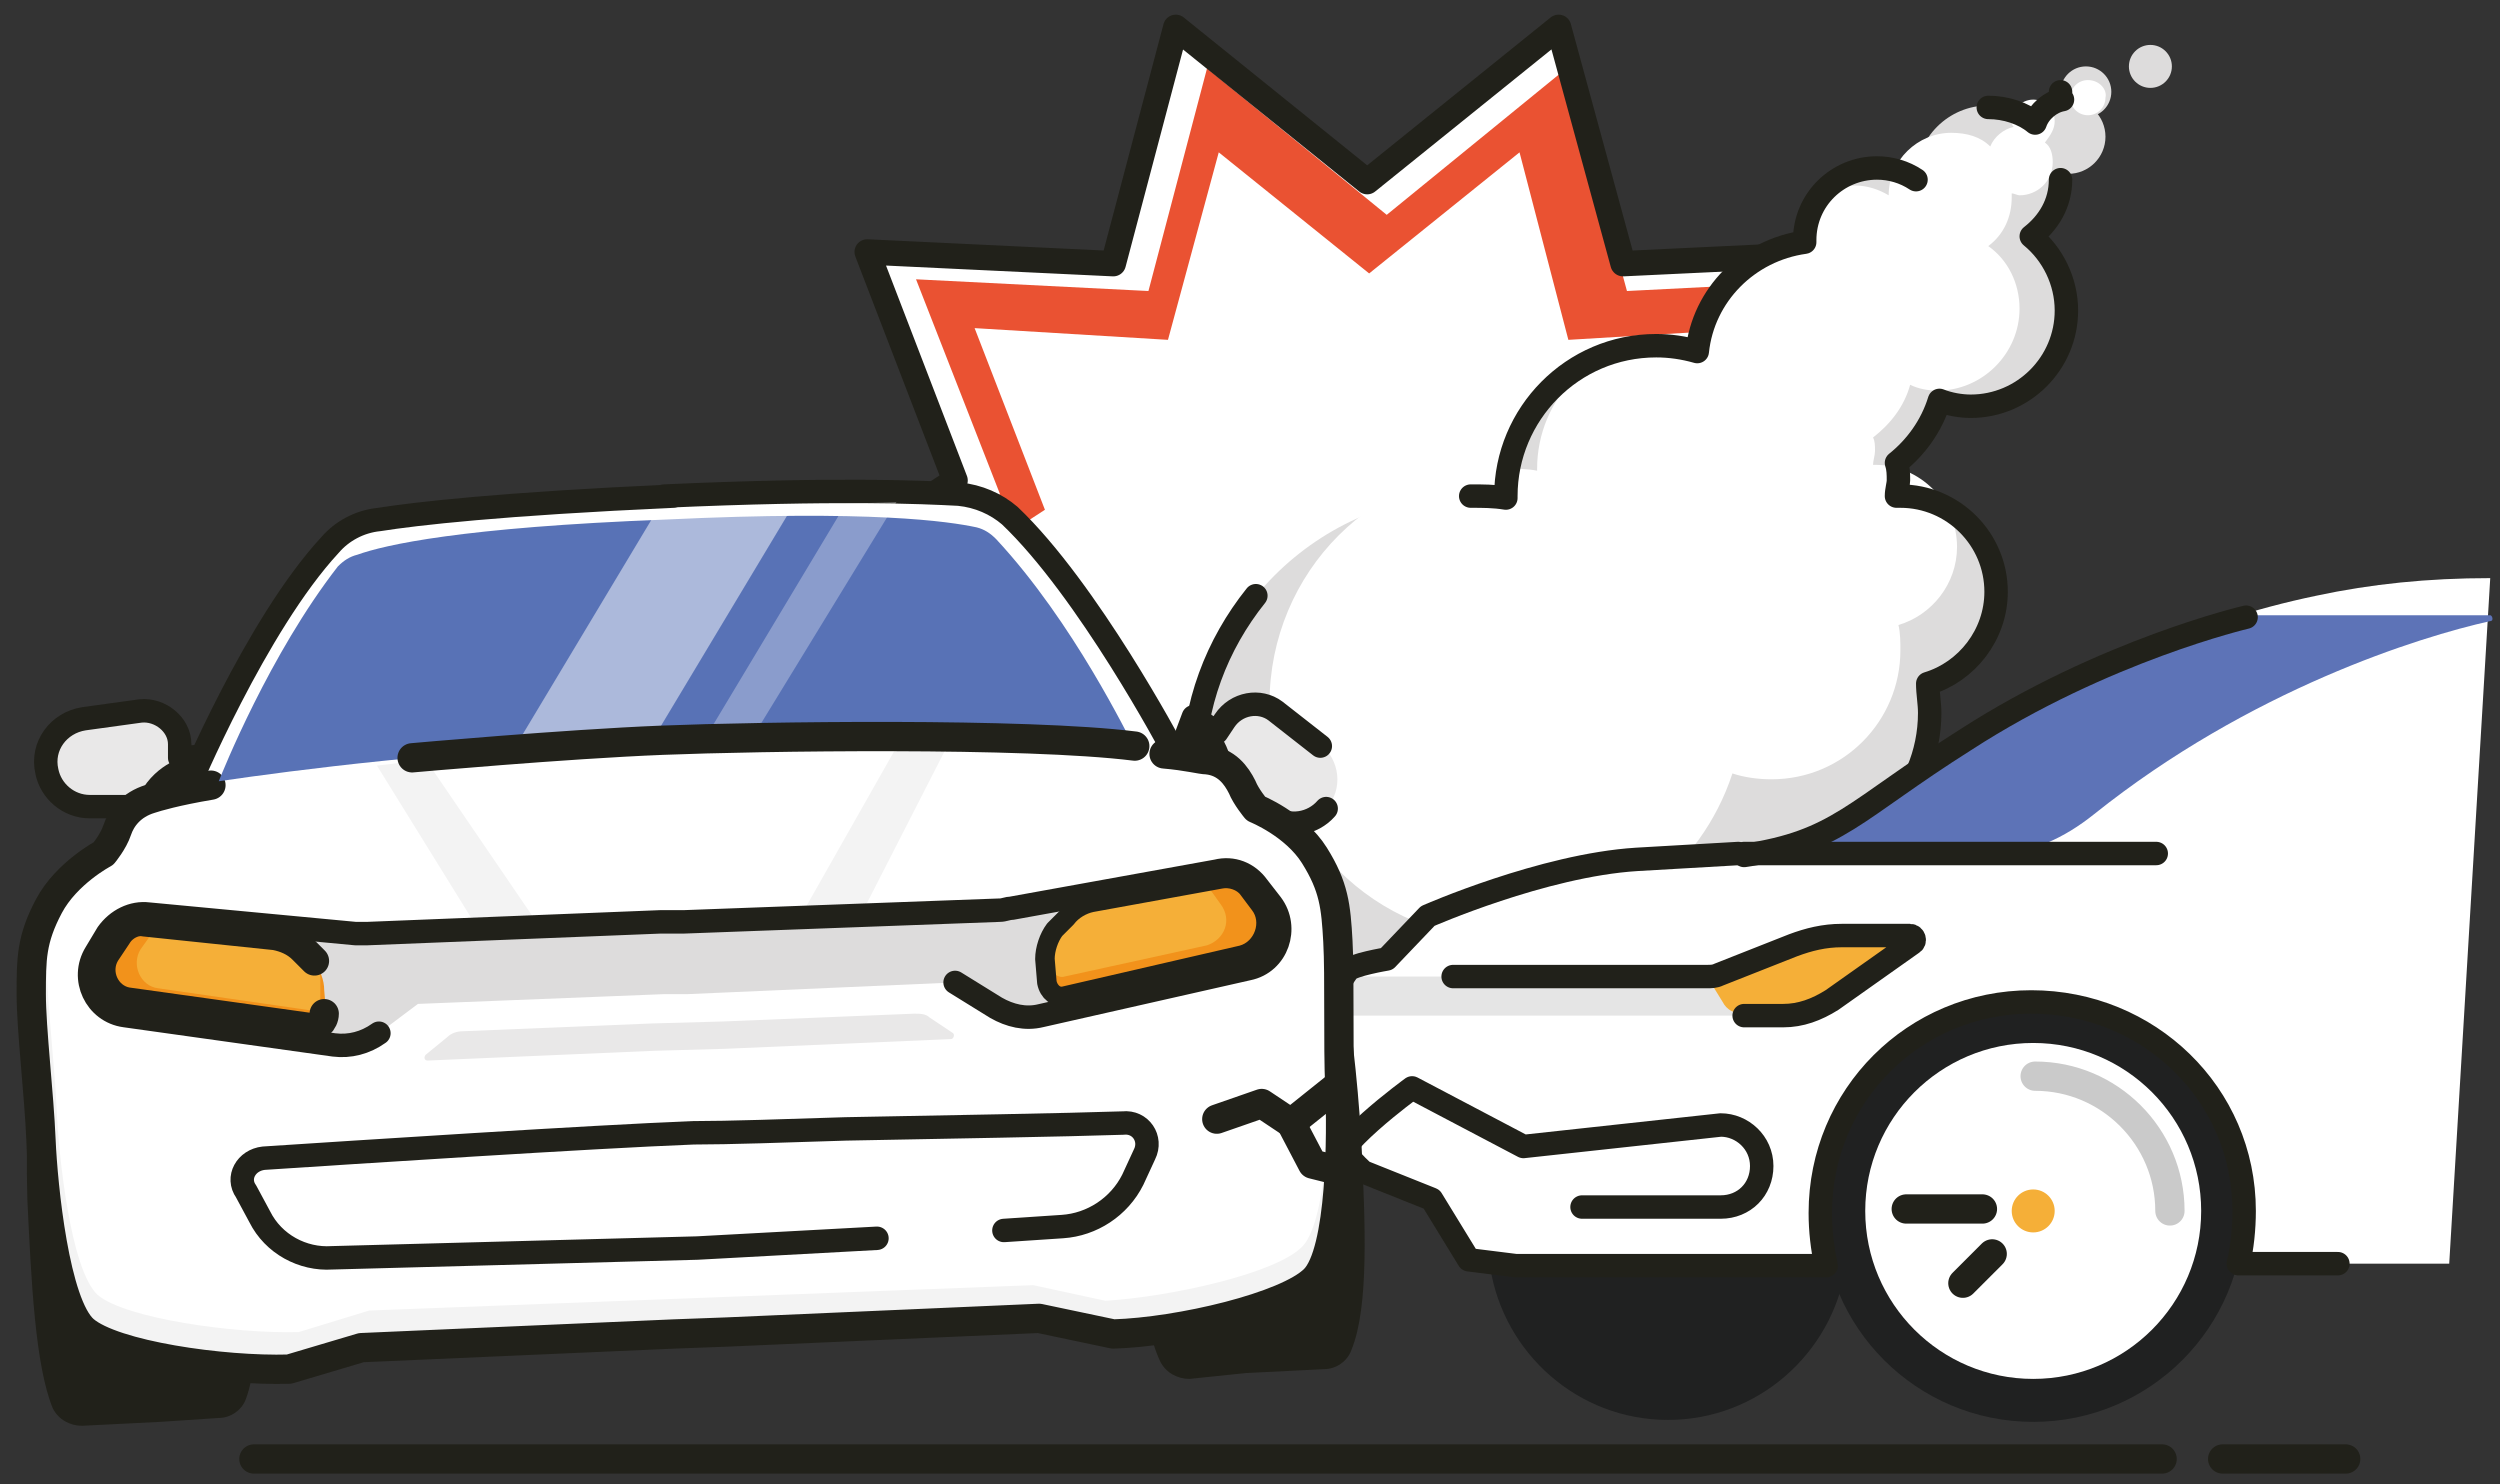 <?xml version="1.0" encoding="utf-8"?>
<!-- Generator: Adobe Illustrator 28.1.0, SVG Export Plug-In . SVG Version: 6.00 Build 0)  -->
<svg version="1.1" id="레이어_1" xmlns="http://www.w3.org/2000/svg" xmlns:xlink="http://www.w3.org/1999/xlink" x="0px"
	 y="0px" viewBox="0 0 128 76" style="enable-background:new 0 0 128 76;" xml:space="preserve">
<rect x="0" y="0" width="128" height="76" fill="#333333" stroke="none"/>
<style type="text/css">
	.st0{display:none;}
	.st1{display:inline;}
	.st2{fill:#FFFFFF;}
	.st3{fill:#EA5232;}
	.st4{fill:none;stroke:#21211A;stroke-width:1.2;stroke-linecap:round;stroke-linejoin:round;stroke-miterlimit:10;}
	.st5{fill:#DDDCDC;}
	.st6{fill:#202121;}
	.st7{fill:none;stroke:#CACACA;stroke-width:1.5;stroke-linecap:round;stroke-linejoin:round;stroke-miterlimit:10;}
	.st8{fill:#F5AF38;}
	.st9{fill:none;stroke:#21211A;stroke-width:1.5;stroke-linecap:round;stroke-linejoin:round;stroke-miterlimit:10;}
	.st10{fill:#5D73B7;}
	.st11{fill:none;stroke:#202121;stroke-width:2;stroke-linecap:round;stroke-linejoin:round;stroke-miterlimit:10;}
	.st12{fill:#E5E5E5;}
	.st13{fill:#E9E8E8;stroke:#21211A;stroke-width:1.2;stroke-miterlimit:10;}
	.st14{fill:#21211A;}
	.st15{fill:#E9E8E8;}
	.st16{fill:#FFFFFF;stroke:#21211A;stroke-width:1.2;stroke-miterlimit:10;}
	.st17{fill:#F3F3F3;}
	.st18{fill:#F2921B;}
	.st19{fill:#5872B6;}
	.st20{opacity:0.5;fill:#FFFFFF;enable-background:new    ;}
	.st21{opacity:0.3;fill:#FFFFFF;enable-background:new    ;}
	
		.st22{display:inline;fill:none;stroke:#21211A;stroke-width:1.2;stroke-linecap:round;stroke-linejoin:round;stroke-miterlimit:10;}
	.st23{fill:none;stroke:#21211A;stroke-width:1.3;stroke-linecap:round;stroke-linejoin:round;stroke-miterlimit:10;}
	.st24{fill:none;stroke:#21211A;stroke-linecap:round;stroke-linejoin:round;stroke-miterlimit:10;}
</style>
<g id="레이어_2_00000017497487146294669960000011943930855525083280_" class="st0">
	<g class="st1">
		<polygon class="st2" points="69.9,9.4 79.6,1.5 82.9,13.5 95.4,12.9 90.9,24.5 101.4,31.3 90.9,38.1 95.4,49.8 82.9,49.1 
			79.6,61.2 69.9,53.3 60.2,61.2 56.9,49.1 44.4,49.8 48.9,38.1 38.4,31.3 48.9,24.5 44.4,12.9 56.9,13.5 60.2,1.5 		"/>
		<polygon class="st3" points="70.9,11 80.1,3.6 83.1,14.9 94.9,14.3 90.6,25.2 100.5,31.6 90.6,38 94.9,48.9 83.1,48.3 80.1,59.6 
			70.9,52.2 61.7,59.6 58.7,48.3 46.9,48.9 51.2,38 41.3,31.6 51.2,25.2 46.9,14.3 58.7,14.9 61.7,3.6 		"/>
		<polygon class="st2" points="70,14 77.6,7.8 80.2,17.3 90,16.8 86.5,26 94.8,31.3 86.5,36.6 90,45.8 80.2,45.3 77.6,54.8 70,48.6 
			62.3,54.8 59.8,45.3 49.9,45.8 53.5,36.6 45.2,31.3 53.5,26 49.9,16.8 59.8,17.3 62.3,7.8 		"/>
		<polygon class="st4" points="69.9,9.4 79.6,1.5 82.9,13.5 95.4,12.9 90.9,24.5 101.4,31.3 90.9,38.1 95.4,49.8 82.9,49.1 
			79.6,61.2 69.9,53.3 60.2,61.2 56.9,49.1 44.4,49.8 48.9,38.1 38.4,31.3 48.9,24.5 44.4,12.9 56.9,13.5 60.2,1.5 		"/>
		<g>
			<g>
				<ellipse class="st5" cx="84.7" cy="25.2" rx="7.7" ry="7.7"/>
				<ellipse class="st5" cx="90.9" cy="36.2" rx="7.7" ry="7.7"/>
				<ellipse class="st5" cx="93" cy="18.6" rx="6.3" ry="6.3"/>
				<ellipse class="st5" cx="100.7" cy="15.8" rx="4.9" ry="4.8"/>
				<ellipse class="st5" cx="92.1" cy="24.4" rx="4.9" ry="4.8"/>
				<ellipse class="st5" cx="97" cy="30.1" rx="4.9" ry="4.8"/>
				<ellipse class="st5" cx="95.8" cy="12.3" rx="3.7" ry="3.6"/>
				<ellipse class="st5" cx="101.5" cy="9.2" rx="3.7" ry="3.6"/>
				<ellipse class="st5" cx="105.6" cy="7.1" rx="1.9" ry="1.9"/>
				<ellipse class="st5" cx="106.5" cy="4.8" rx="1.3" ry="1.3"/>
				<ellipse class="st5" cx="109.8" cy="3.5" rx="1.1" ry="1.1"/>
				<ellipse class="st5" cx="75.1" cy="39.3" rx="14.1" ry="14"/>
			</g>
			<g>
				<path class="st2" d="M104.9,6.3c0-0.6-0.5-1.1-1.1-1.1s-1.1,0.5-1.1,1.1c0,0.1,0,0.2,0.1,0.3c-0.5,0.1-1,0.5-1.2,1
					c-0.5-0.4-1.2-0.7-2-0.7c-1.7,0-3.1,1.4-3.1,3.1l0,0c-0.5-0.3-1.1-0.5-1.7-0.5c-1.7,0-3.1,1.4-3.1,3.1c0,0,0,0,0,0.1
					C89.2,13,87.3,15,87,17.4c-0.6-0.2-1.2-0.2-1.8-0.2c-3.6,0-6.6,2.9-6.6,6.6v0.1c-0.5-0.1-1-0.1-1.6-0.1c-6.7,0-12.1,5.4-12.1,12
					s5.4,12,12.1,12c5.4,0,10-3.5,11.5-8.4c0.6,0.2,1.3,0.3,2,0.3c3.6,0,6.6-2.9,6.6-6.6c0-0.4,0-0.9-0.1-1.3c1.7-0.5,2.9-2.1,2.9-4
					c0-2.3-1.9-4.1-4.2-4.1h-0.1c0-0.2,0.1-0.5,0.1-0.7c0-0.3,0-0.5-0.1-0.7c0.9-0.7,1.6-1.6,1.9-2.7c0.4,0.2,0.9,0.2,1.4,0.2
					c2.3,0,4.2-1.9,4.2-4.1c0-1.3-0.6-2.5-1.5-3.2c0.7-0.6,1.2-1.5,1.2-2.5c0-0.1,0-0.1,0-0.2c0.1,0,0.3,0.1,0.4,0.1
					c0.9,0,1.6-0.7,1.6-1.6c0-0.4-0.1-0.7-0.4-1C104.7,7,104.9,6.7,104.9,6.3z"/>
				<path class="st2" d="M106.6,4.2c-0.5,0-0.9,0.4-0.9,0.9s0.4,0.9,0.9,0.9s0.9-0.4,0.9-0.9C107.6,4.7,107.2,4.2,106.6,4.2z"/>
			</g>
			<g>
				<path class="st4" d="M97.9,9.2c-0.6-0.4-1.3-0.6-2-0.6c-2,0-3.7,1.6-3.7,3.6c0,0,0,0,0,0.1c-2.9,0.4-5.1,2.6-5.5,5.5
					c-0.7-0.2-1.3-0.3-2.1-0.3c-4.3,0-7.7,3.4-7.7,7.7v0.1c-0.6-0.1-1.2-0.1-1.8-0.1"/>
				<path class="st4" d="M105.2,4.8c0,0.1,0,0.3,0.1,0.4c-0.6,0.1-1.2,0.6-1.4,1.2c-0.6-0.5-1.4-0.8-2.3-0.8"/>
				<path class="st4" d="M64.2,30.3c-2,2.4-3.2,5.5-3.2,8.9c0,7.8,6.3,14,14.1,14c6.3,0,11.7-4.1,13.5-9.8c0.7,0.2,1.5,0.3,2.3,0.3
					c4.3,0,7.7-3.4,7.7-7.7c0-0.5-0.1-1-0.1-1.5c2-0.6,3.4-2.4,3.4-4.6c0-2.7-2.2-4.8-4.9-4.8c-0.1,0-0.1,0-0.2,0
					c0-0.3,0.1-0.5,0.1-0.8s0-0.6-0.1-0.9c1-0.8,1.8-1.9,2.2-3.2c0.5,0.2,1.1,0.3,1.6,0.3c2.7,0,4.9-2.2,4.9-4.8
					c0-1.5-0.7-2.9-1.8-3.8c0.9-0.7,1.4-1.7,1.4-2.9"/>
			</g>
		</g>
		<ellipse class="st6" cx="103.8" cy="61.5" rx="10.8" ry="10.7"/>
		<ellipse class="st2" cx="103.8" cy="61.5" rx="8.6" ry="8.5"/>
		<path class="st7" d="M110.7,61.5c0-3.8-3.1-6.9-6.9-6.9"/>
		<ellipse class="st8" cx="103.8" cy="61.5" rx="1.1" ry="1.1"/>
		<path class="st6" d="M94.3,64.4c-0.7,4.4-4.5,7.7-9.1,7.7s-8.4-3.3-9.1-7.7H94.3z"/>
		<line class="st9" x1="101.2" y1="61.5" x2="97.4" y2="61.5"/>
		<line class="st9" x1="101.7" y1="63.7" x2="100.2" y2="65.2"/>
		<path class="st2" d="M127.1,29.5c-3.1,0-6.1,0.3-8.8,0.9C105.4,33,97.4,40.7,94.9,42.6c-2.2,1.6-6.1,0.9-6.1,0.9l-5.2,0.3
			c-4.4,0.3-8.2,1.6-10.8,3c-0.4,0.2-1.7,2.1-1.7,2.1s-2,0.2-2.2,0.4c-0.4,0.4-0.6,0.9-0.7,1.4l-0.3,1.1c-0.3,3.3-0.3,4.4-0.3,4.4
			c0,2.5,1.8,3.5,1.8,3.5l3.8,1.3l1.9,3l2.4,0.4h15.8c-0.2-0.9-0.3-1.8-0.3-2.7c0-5.9,4.8-10.7,10.8-10.7s10.8,4.8,10.8,10.7
			c0,0.9-0.1,1.8-0.3,2.7H125"/>
		<path class="st10" d="M89.1,43.4h12.8c1.8,0,3.5-0.8,4.9-1.9c7.9-6.4,16.7-9,20.2-9.8c0.2,0,0.1-0.3,0-0.3h-12.3
			c0,0-7.3,1.7-14.4,6.2C94.7,41.2,93.9,42.8,89.1,43.4"/>
		<path class="st4" d="M114.7,31.4c0,0-7.3,1.7-14.4,6.2c-5.6,3.6-6.4,5.1-11.2,5.8"/>
		<line class="st4" x1="89.1" y1="43.4" x2="110.1" y2="43.4"/>
		<path class="st11" d="M89.1,43.4"/>
		<path class="st12" d="M67.9,51.7H91c0.9,0,1.7-0.3,2.4-0.8l4.1-2.9c0.2-0.1,0.1-0.4-0.1-0.4H94c-0.9,0-1.7,0.2-2.5,0.5l-3.7,1.6
			c-0.2,0.1-0.4,0.1-0.6,0.1H68.8"/>
		<path class="st4" d="M68.3,59.4c-0.5-1,3.9-4.2,3.9-4.2l5.7,3L88,57.1c1.1,0,2.1,0.9,2.1,2.1c0,1.1-0.9,2.1-2.1,2.1h-7.1"/>
		<path class="st4" d="M88.8,43.4l-5.2,0.3C78.9,44,73,46.6,73,46.6l-2.2,2.2c0,0-1.8,0.3-2,0.6c-0.3,0.4-0.5,0.8-0.6,1.2l-0.3,1.1
			c-0.3,3.3-0.3,4.4-0.3,4.4c0,1.7,2.1,3.5,2.1,3.5l3.5,1.3l1.9,3l2.4,0.3h15.8c-0.2-0.9-0.3-1.8-0.3-2.7c0-5.9,4.8-10.7,10.8-10.7
			s10.8,4.8,10.8,10.7c0,0.9-0.1,1.8-0.3,2.7h5.1"/>
		<path class="st8" d="M91.1,51.7c0.9,0,1.7-0.3,2.4-0.8l4.1-2.9c0.2-0.1,0.1-0.4-0.1-0.4H94c-0.9,0-1.7,0.2-2.5,0.5l-3.7,1.6
			c-0.2,0.1-0.4,0.1-0.6,0.1l0.8,1.3c0.2,0.4,0.6,0.6,1,0.6C89,51.7,91.1,51.7,91.1,51.7z"/>
		<path class="st4" d="M89.1,51.7h2c0.9,0,1.7-0.3,2.4-0.8l4.1-2.9c0.2-0.1,0.1-0.4-0.1-0.4H94c-0.9,0-1.7,0.2-2.5,0.5l-3.7,1.6
			c-0.2,0.1-0.4,0.1-0.6,0.1h-13"/>
		<line class="st9" x1="13.2" y1="74.1" x2="110.3" y2="74.1"/>
		<g>
			<path class="st13" d="M10.8,38.5l-1.4,0.1v-0.7c0-1-1-1.8-2-1.7l-2.9,0.4c-1.3,0.2-2.2,1.4-1.9,2.7l0,0c0.2,1,1.1,1.8,2.2,1.8
				h3.8l2-0.8L10.8,38.5z"/>
			<path class="st14" d="M9.5,38.5c0,0-1.8,0.5-2.4,2.5l3.8-0.2v-2.4L9.5,38.5z"/>
			<path class="st15" d="M61,36.4l1.2,0.8l0.4-0.6c0.6-0.9,1.8-1.1,2.6-0.4l2.3,1.8c1,0.8,1.2,2.3,0.3,3.3l0,0
				c-0.7,0.8-1.9,1-2.8,0.4l-3.3-1.9L60.4,38L61,36.4z"/>
			<path class="st14" d="M62.1,37.1c0,0,1.3,1.3,0.8,3.4l-3.2-2l1.2-2.1L62.1,37.1z"/>
			<path class="st9" d="M10.8,38.5l-1.4,0.1v-0.7c0-1-1-1.8-2-1.7l-2.9,0.4c-1.3,0.2-2.2,1.4-1.9,2.7l0,0c0.2,1,1.1,1.8,2.2,1.8h3.8
				l2-0.8L10.8,38.5z"/>
			<path class="st4" d="M67.8,41.2L67.8,41.2c-0.7,0.8-1.9,1-2.8,0.4l-3.3-1.9L60.4,38l0.6-1.6l1.2,0.8l0.4-0.6
				c0.6-0.9,1.8-1.1,2.6-0.4l2.3,1.8"/>
			<path class="st14" d="M60.9,70c-0.6,0-1.2-0.3-1.5-0.9c-1-2.1-1.2-6.4-1.3-10.6c-0.1-3.4,0.1-6.5,0.2-8.1
				c0.1-0.6,0.6-1.1,1.2-1.2l4.2-0.2l3.8-0.2c0.6,0,1.2,0.4,1.3,1.1c0.3,1.6,0.7,4.6,0.9,8c0.2,4.2,0.4,8.5-0.5,10.6
				c-0.2,0.6-0.8,1-1.4,1l-4,0.2L60.9,70z"/>
			<path class="st14" d="M11.4,72.1c0.6,0,1.2-0.4,1.4-1c0.8-2.2,0.6-6.4,0.5-10.6c-0.1-3.4-0.6-6.5-0.9-8c-0.1-0.6-0.7-1.1-1.3-1.1
				l-4.2,0.2l-3.9,0c-0.6,0-1.2,0.5-1.2,1.2c-0.1,1.6-0.3,4.7-0.2,8.1c0.2,4.2,0.4,8.5,1.3,10.6c0.3,0.6,0.9,0.9,1.5,0.9l4-0.2
				L11.4,72.1z"/>
			<g>
				<path class="st16" d="M67.2,43.4c-1-1.6-3-2.4-3-2.4s-0.5-0.6-0.7-1.1c-0.3-0.6-0.7-1.2-1.8-1.4c-0.2,0-0.9-0.1-1.9-0.3h0.1
					c0,0-4.2-8-8.2-11.8c-0.7-0.6-1.6-1-2.6-1.1c-1.9-0.2-6.2-0.3-14.8,0c-8.6,0.4-12.8,0.9-14.8,1.2c-0.9,0.2-1.8,0.6-2.4,1.3
					c-3.7,4-7.2,12.4-7.2,12.4l0,0c-1,0.2-1.7,0.4-1.9,0.4c-1,0.3-1.5,1-1.7,1.6c-0.2,0.6-0.6,1.2-0.6,1.2s-1.9,1-2.8,2.7
					S2,48.8,2,50.5s0.4,5.1,0.5,7.4c0.1,2.3,0.7,8.3,2.1,9.6s7.1,2.1,10.4,1.9l3.7-1.1l15.9-0.7l2.7-0.1l15.9-0.7l3.8,0.8
					c3.4-0.1,8.9-1.4,10.2-2.8s1.4-7.4,1.3-9.7s0-5.7-0.1-7.4S68.2,45,67.2,43.4z"/>
				<path class="st2" d="M34,25.3c0.1,0,0.2,0,0.3,0s0.2,0,0.3,0H34z"/>
				<path class="st17" d="M67.4,43.7c0.3,0.8,0.4,1.6,0.4,2.7c0.1,1.7,0,5,0.1,7.3s0,8.2-1.3,9.6s-6.8,2.6-10.1,2.7l-3.7-0.8
					l-15.6,0.6L34.6,66L19,66.6l-3.6,1.1C12,67.8,6.5,67,5,65.8c-1.4-1.2-2-7.2-2.1-9.4c-0.1-2.3-0.5-5.6-0.5-7.3
					c0-1.1,0-1.9,0.2-2.7c-0.7,1.5-0.8,2.5-0.7,4.1c0.1,1.7,0.4,5.1,0.5,7.4c0.1,2.3,0.7,8.3,2.1,9.6c1.4,1.3,7.1,2.1,10.4,1.9
					l3.7-1.1l15.9-0.7l2.7-0.1l15.9-0.7l3.8,0.8c3.4-0.1,8.9-1.4,10.2-2.8s1.4-7.4,1.3-9.7s0-5.7-0.1-7.4
					C68.4,46.1,68.3,45.1,67.4,43.7z"/>
			</g>
			<path class="st9" d="M11,39.9c-1.8,0.3-2.8,0.6-3.1,0.7c-1,0.3-1.5,1-1.7,1.6s-0.6,1.2-0.6,1.2s-1.9,1-2.8,2.7s-0.9,2.7-0.9,4.4
				s0.4,5.1,0.5,7.4c0.1,2.3,0.7,8.3,2.1,9.6s7.1,2.1,10.4,1.9l3.7-1.1l15.9-0.7l2.7-0.1l15.9-0.7l3.8,0.8c3.4-0.1,8.9-1.4,10.2-2.8
				s1.4-7.4,1.3-9.7s0-5.7-0.1-7.4s-0.2-2.8-1.2-4.3c-1-1.6-3-2.4-3-2.4s-0.5-0.6-0.7-1.1s-0.7-1.2-1.8-1.4c-0.3,0-1-0.2-2.1-0.3"/>
			<path class="st5" d="M65,45.9L64.4,45c-0.5-0.6-1.3-1-2.1-0.8l-10.5,1.9c-0.2,0-0.4,0.1-0.6,0.1l-16.1,0.7H34l-15,0.6
				c-0.2,0-0.4,0-0.6,0l-10.6-1c-0.8-0.1-1.6,0.3-2,1l-0.6,1c-0.8,1.3,0,2.9,1.4,3.1l10.7,1.5c0.8,0.1,1.6-0.1,2.3-0.6l2-1.5
				l12.5-0.5h1.1l13.7-0.6l2.1,1.3c0.7,0.4,1.5,0.6,2.3,0.4l10.5-2.4C65.3,48.9,66,47.1,65,45.9z"/>
			<g>
				<path class="st18" d="M15.7,48.3c-0.4-0.4-0.9-0.6-1.4-0.7L7.7,47c-0.5-0.1-1.1,0.2-1.3,0.7l-0.6,0.9c-0.6,1,0,2.3,1.1,2.5
					l9.3,1.3c0.4,0.1,0.8-0.3,0.8-0.7l-0.1-1.2c0-0.5-0.2-1.1-0.6-1.4L15.7,48.3z"/>
				<path class="st8" d="M15.6,48.1c-0.3-0.3-0.7-0.5-1.1-0.6L9,47c-0.4,0-0.9,0.2-1.1,0.5l-0.5,0.7c-0.5,0.8,0,1.9,0.9,2l7.6,1.1
					c0.4,0.1,0.7-0.2,0.7-0.6v-1c0-0.4-0.2-0.9-0.5-1.2L15.6,48.1z"/>
				<path class="st18" d="M54.6,46.7c0.3-0.4,0.8-0.7,1.3-0.8l6.6-1.2c0.5-0.1,1.1,0.1,1.4,0.5l0.6,0.8c0.7,0.9,0.2,2.3-0.9,2.5
					l-9.1,2.1c-0.4,0.1-0.8-0.2-0.9-0.7l-0.1-1.2c0-0.5,0.2-1.1,0.5-1.5L54.6,46.7z"/>
				<path class="st8" d="M54.5,46.5c0.3-0.3,0.6-0.6,1.1-0.6l5.3-1c0.4-0.1,0.9,0.1,1.1,0.4l0.5,0.7c0.6,0.7,0.2,1.8-0.7,2l-7.3,1.6
					c-0.3,0.1-0.7-0.2-0.7-0.5v-1c0-0.4,0.1-0.9,0.4-1.2L54.5,46.5z"/>
			</g>
			<path class="st15" d="M48.8,52.5l-1.2-0.8c-0.2-0.2-0.5-0.2-0.8-0.2l-9.7,0.4L33.5,52l-9.7,0.4c-0.3,0-0.6,0.1-0.8,0.3l-1.1,0.9
				c-0.1,0.1-0.1,0.3,0.1,0.3l11.5-0.5l3.6-0.1l11.5-0.5C48.9,52.8,48.9,52.6,48.8,52.5z"/>
			<g>
				<path class="st4" d="M51.4,62.5l3-0.2c1.5-0.1,2.9-1,3.5-2.4l0.6-1.3c0.3-0.8-0.2-1.6-1.1-1.6c-3,0.1-8.9,0.2-14.1,0.3
					c-3.1,0.1-6,0.2-7.7,0.2l0,0c-5.2,0.2-17.3,1-21.9,1.2c-0.9,0.1-1.4,1-0.9,1.7l0.7,1.3c0.7,1.3,2.2,2.2,3.7,2.1l18.6-0.5l0,0
					l9.1-0.5"/>
			</g>
			<path class="st4" d="M9.8,40.2c0,0,3.5-8.3,7.2-12.4c0.6-0.7,1.5-1.2,2.4-1.3c1.9-0.3,6.2-0.8,15-1.2h-0.5
				c8.8-0.4,13.1-0.2,15.1-0.1c1,0.1,1.9,0.5,2.6,1.1c4,3.7,8.2,11.8,8.2,11.8"/>
			<g>
				<path class="st19" d="M34.2,26.6C34.3,26.6,34.3,26.6,34.2,26.6c0.1,0,0.1,0,0.2,0H34.2z"/>
				<path class="st19" d="M33.4,37.7L33.4,37.7c0.5,0,0.9,0,1.3-0.1c0.4,0,0.9,0,1.3-0.1l0,0c11.1-0.4,18.1,0,22,0.4
					c-0.2-0.3-3-6.2-6.9-10.4c-0.3-0.3-0.6-0.5-1-0.6c-1.4-0.3-5.3-0.9-15.8-0.4C23.9,27,20,27.9,18.6,28.3
					c-0.4,0.1-0.7,0.3-0.9,0.6c-3.5,4.4-5.8,10.4-6,10.9C15.5,39.2,22.5,38.2,33.4,37.7z"/>
			</g>
			<polygon class="st20" points="32.3,39.6 25.3,39.9 33.7,26.1 40.7,25.8 			"/>
			<polygon class="st21" points="37.5,39.4 35,39.5 43.4,25.7 45.9,25.6 			"/>
			<g>
				<polygon class="st17" points="27.7,47.1 24.7,47.3 19.5,39 22,38.7 				"/>
				<polygon class="st17" points="41.1,46.6 44.1,46.5 48.6,37.8 46.1,37.7 				"/>
			</g>
			<path class="st15" d="M14.3,47.6"/>
			<g>
				<path class="st4" d="M48.9,49.9l2.1,1.3c0.7,0.4,1.5,0.6,2.3,0.4l10.5-2.4c1.5-0.3,2.1-2.1,1.2-3.3L64.4,45
					c-0.5-0.6-1.3-1-2.1-0.8l-10.5,1.9c-0.2,0-0.4,0.1-0.6,0.1l-16.1,0.7H34l-15,0.6c-0.2,0-0.4,0-0.6,0l-10.6-1
					c-0.8-0.1-1.6,0.3-2,1l-0.6,1c-0.8,1.3,0,2.9,1.4,3.1l10.7,1.5c0.8,0.1,1.6-0.1,2.3-0.6"/>
				<path class="st9" d="M16.3,48.9l-0.6-0.6c-0.4-0.4-0.9-0.6-1.4-0.7L7.7,47c-0.5-0.1-1.1,0.2-1.3,0.7l-0.6,0.9
					c-0.6,1,0,2.3,1.1,2.5l9.3,1.3c0.4,0.1,0.8-0.3,0.8-0.7"/>
				<path class="st4" d="M54.6,46.7c0.3-0.4,0.8-0.7,1.3-0.8l6.6-1.2c0.5-0.1,1.1,0.1,1.4,0.5l0.6,0.8c0.7,0.9,0.2,2.3-0.9,2.5
					l-9.1,2.1c-0.4,0.1-0.8-0.2-0.9-0.7l-0.1-1.2c0-0.5,0.2-1.1,0.5-1.5L54.6,46.7z"/>
			</g>
			<path class="st9" d="M21.2,38.6c0,0,7.8-0.7,12.7-0.9S52.4,37.3,58,38"/>
		</g>
		<polyline class="st4" points="68.5,55.1 66,57.1 64.5,56.1 62.2,56.9 		"/>
		<polyline class="st4" points="66,57.1 67.1,59.2 68.3,59.4 		"/>
	</g>
	<line class="st22" x1="111.5" y1="69.6" x2="117.6" y2="69.6"/>
</g>
<g id="레이어_3">
	<g>
		<polygon class="st2" points="70,9.3 79.8,1.4 83.1,13.5 95.7,12.9 91.1,24.6 101.7,31.5 91.1,38.3 95.7,50.1 83.1,49.4 79.8,61.6 
			70,53.7 60.2,61.6 57,49.4 44.4,50.1 48.9,38.3 38.3,31.5 48.9,24.6 44.4,12.9 57,13.5 60.2,1.4 		"/>
		<polygon class="st3" points="71,11 80.2,3.5 83.3,14.9 95.1,14.3 90.8,25.3 100.8,31.8 90.8,38.2 95.1,49.3 83.3,48.6 80.2,60.1 
			71,52.6 61.8,60.1 58.8,48.6 46.9,49.3 51.2,38.2 41.2,31.8 51.2,25.3 46.9,14.3 58.8,14.9 61.8,3.5 		"/>
		<polygon class="st2" points="70.1,14 77.8,7.8 80.3,17.4 90.3,16.8 86.7,26.1 95,31.5 86.7,36.9 90.3,46.1 80.3,45.6 77.8,55.2 
			70.1,48.9 62.4,55.2 59.8,45.6 49.9,46.1 53.5,36.9 45.2,31.5 53.5,26.1 49.9,16.8 59.8,17.4 62.4,7.8 		"/>
		<polygon class="st23" points="70,9.3 79.8,1.4 83.1,13.5 95.7,12.9 91.1,24.6 101.7,31.5 91.1,38.3 95.7,50.1 83.1,49.4 
			79.8,61.6 70,53.7 60.2,61.6 57,49.4 44.4,50.1 48.9,38.3 38.3,31.5 48.9,24.6 44.4,12.9 57,13.5 60.2,1.4 		"/>
		<g>
			<g>
				<ellipse class="st5" cx="84.8" cy="25.3" rx="7.7" ry="7.7"/>
				<ellipse class="st5" cx="91.1" cy="36.4" rx="7.7" ry="7.7"/>
				<ellipse class="st5" cx="93.2" cy="18.6" rx="6.4" ry="6.4"/>
				<ellipse class="st5" cx="101" cy="15.9" rx="4.9" ry="4.9"/>
				<ellipse class="st5" cx="92.3" cy="24.5" rx="4.9" ry="4.9"/>
				<ellipse class="st5" cx="97.3" cy="30.2" rx="4.9" ry="4.9"/>
				<ellipse class="st5" cx="96.1" cy="12.3" rx="3.7" ry="3.7"/>
				<ellipse class="st5" cx="101.8" cy="9.1" rx="3.7" ry="3.7"/>
				<circle class="st5" cx="105.9" cy="7" r="1.9"/>
				<circle class="st5" cx="106.8" cy="4.7" r="1.3"/>
				<circle class="st5" cx="110.1" cy="3.4" r="1.1"/>
				<ellipse class="st5" cx="75.3" cy="39.5" rx="14.2" ry="14.2"/>
			</g>
			<g>
				<path class="st2" d="M105.2,6.2c0-0.6-0.5-1.1-1.1-1.1S103,5.6,103,6.2c0,0.1,0,0.2,0.1,0.3c-0.5,0.1-1,0.5-1.2,1
					c-0.5-0.5-1.2-0.7-2-0.7c-1.7,0-3.2,1.4-3.2,3.2l0,0c-0.5-0.3-1.1-0.5-1.7-0.5c-1.7,0-3.2,1.4-3.2,3.2c0,0,0,0,0,0.1
					c-2.5,0.3-4.4,2.3-4.7,4.8c-0.6-0.2-1.2-0.2-1.8-0.2c-3.7,0-6.6,3-6.6,6.6v0.1c-0.5-0.1-1-0.1-1.6-0.1C70.4,23.8,65,29.3,65,36
					s5.4,12.1,12.1,12.1c5.4,0,10-3.6,11.6-8.5c0.6,0.2,1.3,0.3,2,0.3c3.7,0,6.6-3,6.6-6.6c0-0.4,0-0.9-0.1-1.3c1.7-0.5,3-2.1,3-4
					c0-2.3-1.9-4.2-4.2-4.2h-0.1c0-0.2,0.1-0.5,0.1-0.7c0-0.3,0-0.5-0.1-0.7c0.9-0.7,1.6-1.6,1.9-2.7c0.4,0.2,0.9,0.3,1.4,0.3
					c2.3,0,4.2-1.9,4.2-4.2c0-1.3-0.6-2.5-1.6-3.2c0.8-0.6,1.2-1.5,1.2-2.5c0-0.1,0-0.1,0-0.2c0.1,0,0.3,0.1,0.4,0.1
					c0.9,0,1.7-0.7,1.7-1.7c0-0.4-0.1-0.8-0.4-1C105,6.9,105.2,6.6,105.2,6.2z"/>
				<path class="st2" d="M106.9,4.1c-0.5,0-0.9,0.4-0.9,0.9s0.4,0.9,0.9,0.9s0.9-0.4,0.9-0.9C107.9,4.6,107.5,4.1,106.9,4.1z"/>
			</g>
			<g>
				<path class="st4" d="M98.1,9.2c-0.6-0.4-1.3-0.6-2-0.6c-2,0-3.7,1.6-3.7,3.7c0,0,0,0,0,0.1c-2.9,0.4-5.2,2.7-5.5,5.6
					c-0.7-0.2-1.4-0.3-2.1-0.3c-4.3,0-7.7,3.5-7.7,7.7v0.1c-0.6-0.1-1.2-0.1-1.8-0.1"/>
				<path class="st4" d="M105.5,4.7c0,0.1,0,0.3,0.1,0.4c-0.6,0.1-1.2,0.6-1.4,1.2c-0.6-0.5-1.5-0.8-2.4-0.8"/>
				<path class="st4" d="M64.3,30.5c-2,2.5-3.2,5.6-3.2,9c0,7.8,6.4,14.2,14.2,14.2c6.4,0,11.7-4.2,13.5-9.9
					c0.7,0.2,1.5,0.4,2.3,0.4c4.3,0,7.7-3.5,7.7-7.7c0-0.5-0.1-1-0.1-1.5c2-0.6,3.5-2.5,3.5-4.7c0-2.7-2.2-4.9-4.9-4.9
					c-0.1,0-0.1,0-0.2,0c0-0.3,0.1-0.6,0.1-0.8c0-0.3,0-0.6-0.1-0.9c1-0.8,1.8-1.9,2.2-3.2c0.5,0.2,1.1,0.3,1.6,0.3
					c2.7,0,4.9-2.2,4.9-4.9c0-1.5-0.7-2.9-1.8-3.8c0.9-0.7,1.5-1.7,1.5-2.9"/>
			</g>
		</g>
		<ellipse class="st6" cx="104.1" cy="62" rx="10.8" ry="10.8"/>
		<ellipse class="st2" cx="104.1" cy="62" rx="8.6" ry="8.6"/>
		<path class="st7" d="M111.1,62c0-3.8-3.1-6.9-6.9-6.9"/>
		<circle class="st8" cx="104.1" cy="62" r="1.1"/>
		<path class="st6" d="M94.5,64.9c-0.7,4.4-4.5,7.8-9.1,7.8s-8.4-3.4-9.1-7.8H94.5z"/>
		<line class="st9" x1="101.5" y1="61.9" x2="97.6" y2="61.9"/>
		<line class="st9" x1="102" y1="64.2" x2="100.5" y2="65.7"/>
		<path class="st2" d="M127.5,29.6c-3.2,0-6.1,0.3-8.9,0.9c-13,2.7-21,10.5-23.5,12.3C93,44.5,89,43.7,89,43.7L83.8,44
			c-4.5,0.3-8.2,1.6-10.8,3c-0.4,0.2-1.7,2.1-1.7,2.1s-2,0.2-2.2,0.4c-0.4,0.4-0.6,0.9-0.7,1.4L68,52c-0.3,3.3-0.3,4.4-0.3,4.4
			c0,2.5,1.8,3.6,1.8,3.6l3.8,1.4l1.9,3l2.4,0.4h15.9c-0.2-0.9-0.3-1.8-0.3-2.7c0-6,4.8-10.8,10.8-10.8S114.9,56,114.9,62
			c0,0.9-0.1,1.9-0.3,2.7h10.8"/>
		<path class="st10" d="M89.3,43.7h12.9c1.8,0,3.5-0.8,5-2c8-6.4,16.7-9.1,20.3-9.9c0.2,0,0.1-0.3,0-0.3H115c0,0-7.3,1.7-14.4,6.3
			C94.9,41.5,94.1,43,89.3,43.7"/>
		<path class="st4" d="M115,31.6c0,0-7.3,1.7-14.4,6.3c-5.7,3.6-6.5,5.2-11.3,5.9"/>
		<line class="st4" x1="89.3" y1="43.7" x2="110.4" y2="43.7"/>
		<path class="st11" d="M89.3,43.7"/>
		<path class="st12" d="M68,52h23.2c0.9,0,1.7-0.3,2.5-0.8l4.1-2.9c0.2-0.1,0.1-0.4-0.1-0.4h-3.5c-0.9,0-1.7,0.2-2.5,0.5L88,49.9
			C87.8,50,87.6,50,87.4,50H68.9"/>
		<path class="st4" d="M68.4,59.9c-0.5-1,3.9-4.2,3.9-4.2l5.7,3l10.1-1.1c1.1,0,2.1,0.9,2.1,2.1s-0.9,2.1-2.1,2.1H81"/>
		<path class="st4" d="M89,43.7L83.8,44c-4.8,0.3-10.7,2.9-10.7,2.9L71,49.1c0,0-1.8,0.3-2,0.6c-0.3,0.4-0.5,0.8-0.6,1.2L68,52
			c-0.3,3.3-0.3,4.4-0.3,4.4c0,1.8,2.1,3.6,2.1,3.6l3.5,1.4l1.9,3.1l2.4,0.3h15.9c-0.2-0.9-0.3-1.8-0.3-2.7c0-6,4.8-10.8,10.8-10.8
			S114.9,56,114.9,62c0,0.9-0.1,1.9-0.3,2.7h5.1"/>
		<path class="st8" d="M91.3,52c0.9,0,1.7-0.3,2.5-0.8l4.1-2.9c0.2-0.1,0.1-0.4-0.1-0.4h-3.5c-0.9,0-1.7,0.2-2.5,0.5L88,49.9
			C87.8,50,87.6,50,87.4,50l0.8,1.3c0.2,0.4,0.6,0.6,1,0.6h2.1V52z"/>
		<path class="st4" d="M89.3,52h2c0.9,0,1.7-0.3,2.5-0.8l4.1-2.9c0.2-0.1,0.1-0.4-0.1-0.4h-3.5c-0.9,0-1.7,0.2-2.5,0.5L88,49.9
			C87.8,50,87.6,50,87.4,50h-13"/>
		<line class="st9" x1="13" y1="74.7" x2="110.7" y2="74.7"/>
		<g>
			<path class="st15" d="M10.6,38.7l-1.4,0.1v-0.7c0-1-1-1.8-2-1.7l-2.9,0.4C3,37,2.1,38.2,2.4,39.5l0,0c0.2,1,1.1,1.8,2.2,1.8h3.9
				l2-0.8L10.6,38.7z"/>
			<path class="st14" d="M9.3,38.8c0,0-1.8,0.5-2.4,2.5l3.8-0.2v-2.4L9.3,38.8z"/>
			<path class="st15" d="M61.1,36.6l1.2,0.8l0.4-0.6c0.6-0.9,1.8-1.1,2.6-0.5l2.3,1.8c1,0.8,1.2,2.3,0.3,3.3l0,0
				c-0.7,0.8-1.9,1-2.8,0.4L61.8,40l-1.3-1.7L61.1,36.6z"/>
			<path class="st14" d="M62.2,37.3c0,0,1.3,1.3,0.8,3.4l-3.2-2l1.2-2.1L62.2,37.3z"/>
			<path class="st4" d="M10.6,38.7l-1.4,0.1v-0.7c0-1-1-1.8-2-1.7l-2.9,0.4C3,37,2.1,38.2,2.4,39.5l0,0c0.2,1,1.1,1.8,2.2,1.8h3.9
				l2-0.8L10.6,38.7z"/>
			<path class="st4" d="M67.9,41.4L67.9,41.4c-0.7,0.8-1.9,1-2.8,0.4L61.8,40l-1.3-1.7l0.6-1.6l1.2,0.8l0.4-0.6
				c0.6-0.9,1.8-1.1,2.6-0.5l2.3,1.8"/>
			<path class="st14" d="M60.9,70.6c-0.6,0-1.2-0.3-1.5-0.9c-1-2.1-1.2-6.4-1.3-10.7c-0.1-3.5,0.1-6.6,0.2-8.2
				c0.1-0.6,0.6-1.2,1.2-1.2l4.2-0.2l3.8-0.2c0.7,0,1.2,0.4,1.3,1.1c0.3,1.6,0.7,4.7,0.9,8.1c0.2,4.2,0.4,8.5-0.5,10.7
				c-0.2,0.6-0.8,1-1.4,1l-4,0.2L60.9,70.6z"/>
			<path class="st14" d="M11.2,72.6c0.6,0,1.2-0.4,1.4-1c0.8-2.2,0.6-6.5,0.5-10.7c-0.1-3.5-0.6-6.5-0.9-8.1
				c-0.1-0.6-0.7-1.1-1.3-1.1l-4.2,0.2L2.8,52c-0.7,0-1.2,0.5-1.2,1.2c-0.1,1.6-0.3,4.7-0.2,8.2c0.2,4.2,0.4,8.5,1.3,10.7
				C3,72.7,3.6,73,4.2,73l4-0.2L11.2,72.6z"/>
			<g>
				<path class="st2" d="M67.3,43.7c-1-1.6-3-2.4-3-2.4s-0.5-0.6-0.7-1.1c-0.3-0.6-0.8-1.3-1.8-1.4c-0.2,0-0.9-0.1-1.9-0.3H60
					c0,0-4.2-8.1-8.3-11.9c-0.7-0.7-1.6-1-2.6-1.1c-1.9-0.2-6.2-0.3-14.9,0c-8.7,0.4-12.9,0.9-14.8,1.2c-0.9,0.2-1.8,0.6-2.5,1.3
					c-3.8,4-7.3,12.4-7.3,12.4l0,0c-1.1,0.2-1.7,0.4-1.9,0.4c-1,0.3-1.5,1-1.7,1.6c-0.2,0.6-0.7,1.2-0.7,1.2s-1.9,1-2.8,2.7
					S1.6,49,1.6,50.8c0.1,1.8,0.4,5.1,0.5,7.5c0.1,2.3,0.7,8.4,2.2,9.7c1.5,1.3,7.1,2.1,10.5,2l3.7-1.1l16-0.7l2.7-0.1l16-0.7
					l3.8,0.8c3.4-0.1,8.9-1.4,10.3-2.8c1.3-1.4,1.4-7.5,1.3-9.8s0-5.7-0.1-7.5C68.5,46.3,68.3,45.2,67.3,43.7z"/>
				<path class="st2" d="M33.9,25.4c0.1,0,0.2,0,0.3,0s0.2,0,0.3,0H33.9z"/>
				<path class="st17" d="M67.5,44c0.3,0.8,0.4,1.6,0.4,2.7c0.1,1.7,0,5.1,0.1,7.4c0.1,2.3,0,8.3-1.3,9.7s-6.8,2.6-10.1,2.8
					l-3.7-0.8l-15.7,0.6l-2.6,0.1l-15.7,0.6l-3.6,1.1C12,68.3,6.4,67.5,5,66.3c-1.4-1.3-2-7.2-2.1-9.5s-0.5-5.6-0.5-7.3
					c0-1.1,0-1.9,0.2-2.7c-0.7,1.5-0.8,2.5-0.7,4.1C2,52.7,2.3,56,2.4,58.4c0.1,2.3,0.7,8.4,2.2,9.7c1.5,1.3,7.1,2.1,10.5,2l3.7-1.1
					l16-0.7l2.7-0.1l16-0.7l3.8,0.8c3.4-0.1,8.9-1.4,10.3-2.8c1.3-1.4,1.4-7.5,1.3-9.8s0-5.7-0.1-7.5C68.5,46.4,68.4,45.4,67.5,44z"
					/>
			</g>
			<path class="st9" d="M10.8,40.2C9,40.5,8,40.8,7.7,40.9c-1,0.3-1.5,1-1.7,1.6s-0.7,1.2-0.7,1.2s-1.9,1-2.8,2.7s-0.9,2.7-0.9,4.5
				S2,56,2.1,58.4c0.1,2.3,0.7,8.4,2.2,9.7c1.5,1.3,7.1,2.1,10.5,2l3.7-1.1l16-0.7l2.7-0.1l16-0.7l3.8,0.8c3.4-0.1,8.9-1.4,10.3-2.8
				s1.4-7.5,1.3-9.8s0-5.7-0.1-7.5s-0.2-2.8-1.2-4.4c-1-1.6-3-2.4-3-2.4s-0.5-0.6-0.7-1.1c-0.3-0.6-0.8-1.3-1.8-1.4
				c-0.3,0-1-0.2-2.2-0.3"/>
			<path class="st5" d="M65.1,46.2l-0.7-0.9c-0.5-0.7-1.3-1-2.1-0.8l-10.5,1.9c-0.2,0-0.4,0.1-0.6,0.1L35,47.2h-1.2l-15,0.6
				c-0.2,0-0.4,0-0.6,0l-10.6-1c-0.8-0.1-1.6,0.3-2.1,1l-0.6,1c-0.8,1.3,0,3,1.5,3.2l10.7,1.5c0.8,0.1,1.6-0.1,2.3-0.6l2-1.5
				L34,50.9h1.2l13.7-0.6l2.1,1.3c0.7,0.4,1.5,0.6,2.3,0.4l10.6-2.4C65.4,49.2,66,47.4,65.1,46.2z"/>
			<g>
				<path class="st18" d="M15.6,48.6c-0.4-0.4-0.9-0.6-1.4-0.7l-6.7-0.7c-0.5-0.1-1.1,0.2-1.4,0.7l-0.6,0.9c-0.6,1,0,2.3,1.1,2.5
					l9.3,1.3c0.4,0.1,0.8-0.3,0.8-0.7l-0.1-1.2c0-0.5-0.2-1.1-0.6-1.5L15.6,48.6z"/>
				<path class="st8" d="M15.5,48.5c-0.3-0.3-0.7-0.5-1.2-0.6l-5.5-0.5c-0.4,0-0.9,0.2-1.1,0.5l-0.5,0.7c-0.5,0.8,0,1.9,0.9,2
					l7.6,1.1c0.4,0.1,0.7-0.2,0.7-0.6v-1c0-0.4-0.2-0.9-0.5-1.2L15.5,48.5z"/>
				<path class="st18" d="M54.6,47c0.3-0.4,0.8-0.7,1.3-0.8l6.6-1.2c0.5-0.1,1.1,0.1,1.4,0.5l0.6,0.8c0.7,0.9,0.2,2.3-0.9,2.6
					L54.5,51c-0.4,0.1-0.8-0.2-0.9-0.7l-0.1-1.2c0-0.5,0.2-1.1,0.5-1.5L54.6,47z"/>
				<path class="st8" d="M54.5,46.8c0.3-0.3,0.7-0.6,1.1-0.6l5.3-1c0.4-0.1,0.9,0.1,1.1,0.4l0.5,0.7c0.6,0.8,0.2,1.8-0.7,2.1
					L54.5,50c-0.3,0.1-0.7-0.2-0.7-0.5v-1c0-0.4,0.1-0.9,0.4-1.2L54.5,46.8z"/>
			</g>
			<path class="st15" d="M48.8,52.9l-1.2-0.8c-0.2-0.2-0.5-0.2-0.8-0.2L37,52.3l-3.6,0.1l-9.7,0.4c-0.3,0-0.6,0.1-0.8,0.3L21.8,54
				c-0.1,0.1-0.1,0.3,0.1,0.3l11.6-0.5l3.6-0.1l11.6-0.5C48.8,53.2,48.9,53,48.8,52.9z"/>
			<g>
				<path class="st4" d="M51.4,63l3-0.2c1.5-0.1,2.9-1,3.6-2.4l0.6-1.3c0.4-0.8-0.2-1.7-1.1-1.6c-3,0.1-9,0.2-14.2,0.3
					c-3.1,0.1-6,0.2-7.8,0.2l0,0c-5.2,0.2-17.4,1-22,1.3c-0.9,0.1-1.4,1-0.9,1.7l0.7,1.3c0.7,1.4,2.2,2.2,3.7,2.1l18.7-0.5l0,0
					l9.2-0.5"/>
			</g>
			<path class="st4" d="M9.6,40.4c0,0,3.5-8.4,7.3-12.5c0.6-0.7,1.5-1.2,2.5-1.3c1.9-0.3,6.2-0.8,15.1-1.2H34
				c8.9-0.4,13.2-0.2,15.1-0.1c1,0.1,1.9,0.5,2.6,1.1c4,3.8,8.3,11.9,8.3,11.9"/>
			<g>
				<path class="st19" d="M34.2,26.7L34.2,26.7c0.1,0,0.1,0,0.2,0H34.2z"/>
				<path class="st19" d="M33.3,37.9L33.3,37.9c0.5,0,0.9,0,1.3-0.1c0.4,0,0.9,0,1.3-0.1l0,0c11.1-0.4,18.2,0,22.1,0.4
					c-0.2-0.3-3-6.2-7-10.5c-0.3-0.3-0.6-0.5-1-0.6c-1.4-0.3-5.4-0.9-15.9-0.4c-10.5,0.4-14.4,1.3-15.8,1.8c-0.4,0.1-0.7,0.3-1,0.6
					c-3.5,4.5-5.9,10.5-6.1,11C15.3,39.4,22.3,38.5,33.3,37.9z"/>
			</g>
			<polygon class="st20" points="32.2,39.9 25.2,40.2 33.6,26.2 40.6,25.9 			"/>
			<polygon class="st21" points="37.4,39.6 34.9,39.8 43.3,25.8 45.9,25.7 			"/>
			<g>
				<polygon class="st17" points="27.6,47.4 24.5,47.6 19.3,39.2 21.8,38.9 				"/>
				<polygon class="st17" points="41,46.9 44.1,46.8 48.6,38 46.1,37.9 				"/>
			</g>
			<path class="st15" d="M14.1,47.9"/>
			<g>
				<path class="st4" d="M48.9,50.3l2.1,1.3c0.7,0.4,1.5,0.6,2.3,0.4l10.6-2.4c1.5-0.3,2.1-2.1,1.2-3.3l-0.7-0.9
					c-0.5-0.7-1.3-1-2.1-0.8l-10.5,1.9c-0.2,0-0.4,0.1-0.6,0.1L35,47.2h-1.2l-15,0.6c-0.2,0-0.4,0-0.6,0l-10.6-1
					c-0.8-0.1-1.6,0.3-2.1,1l-0.6,1c-0.8,1.3,0,3,1.5,3.2l10.7,1.5c0.8,0.1,1.6-0.1,2.3-0.6"/>
				<path class="st9" d="M16.1,49.2l-0.6-0.6c-0.4-0.4-0.9-0.6-1.4-0.7l-6.7-0.7c-0.5-0.1-1.1,0.2-1.4,0.7l-0.6,0.9
					c-0.6,1,0,2.3,1.1,2.5l9.3,1.3c0.4,0.1,0.8-0.3,0.8-0.7"/>
				<path class="st24" d="M54.6,47c0.3-0.4,0.8-0.7,1.3-0.8l6.6-1.2c0.5-0.1,1.1,0.1,1.4,0.5l0.6,0.8c0.7,0.9,0.2,2.3-0.9,2.6
					L54.5,51c-0.4,0.1-0.8-0.2-0.9-0.7l-0.1-1.2c0-0.5,0.2-1.1,0.5-1.5L54.6,47z"/>
			</g>
			<path class="st9" d="M21.1,38.8c0,0,7.8-0.7,12.8-0.9s18.6-0.4,24.2,0.3"/>
		</g>
		<polyline class="st9" points="68.6,55.5 66.1,57.5 64.6,56.5 62.3,57.3 		"/>
		<polyline class="st9" points="66.1,57.5 67.2,59.6 68.4,59.9 		"/>
	</g>
	<line class="st9" x1="113.8" y1="74.7" x2="120.1" y2="74.7"/>
</g>
</svg>
